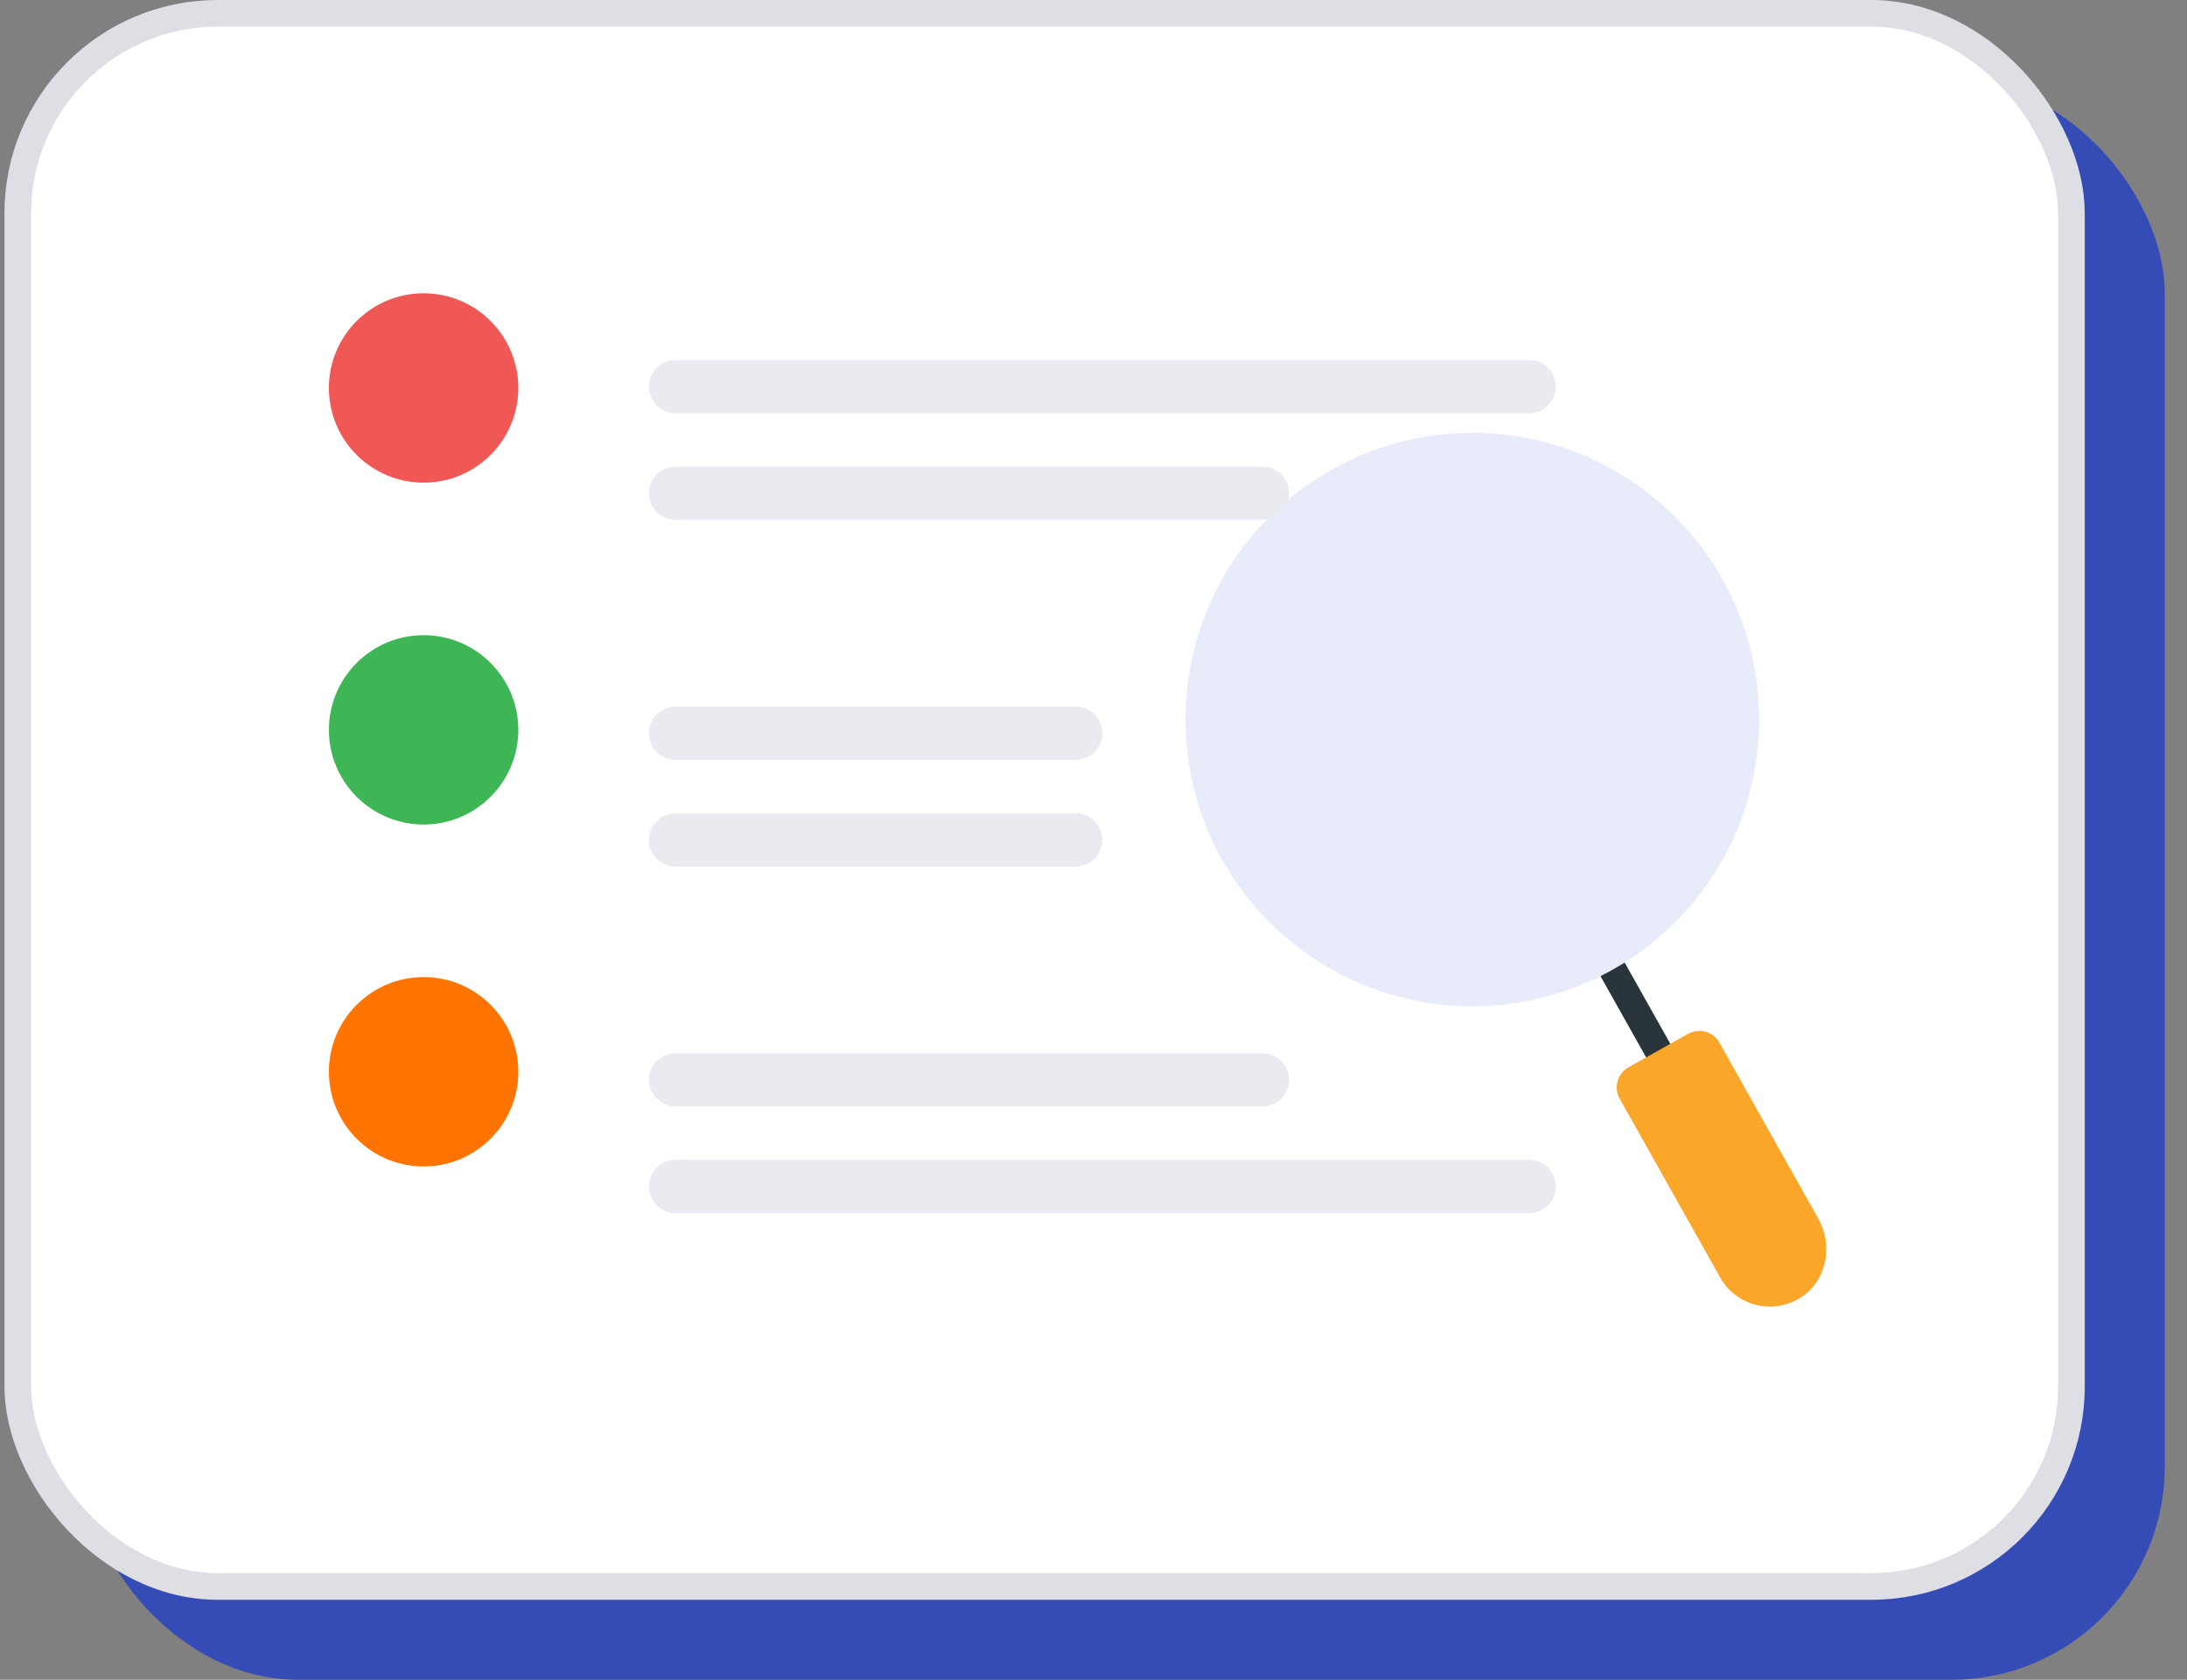<svg width="82" height="63" viewBox="0 0 82 63" fill="none" xmlns="http://www.w3.org/2000/svg">
<rect x="0" y="0" width="82" height="63" fill="#808080" stroke="none"/>
<rect x="3.167" y="3" width="78" height="60" rx="8" fill="#354CB6"/>
<rect x="0.667" y="0.5" width="77" height="59" rx="7.5" fill="white" stroke="#DDDFE4"/>
<path d="M15.883 18.102C17.844 18.102 19.434 16.512 19.434 14.551C19.434 12.59 17.844 11 15.883 11C13.922 11 12.332 12.59 12.332 14.551C12.332 16.512 13.922 18.102 15.883 18.102Z" fill="#EF5854"/>
<path d="M15.883 30.924C17.844 30.924 19.434 29.335 19.434 27.374C19.434 25.413 17.844 23.823 15.883 23.823C13.922 23.823 12.332 25.413 12.332 27.374C12.332 29.335 13.922 30.924 15.883 30.924Z" fill="#3EB655"/>
<path d="M15.883 43.748C17.844 43.748 19.434 42.158 19.434 40.197C19.434 38.236 17.844 36.646 15.883 36.646C13.922 36.646 12.332 38.236 12.332 40.197C12.332 42.158 13.922 43.748 15.883 43.748Z" fill="#FF7300"/>
<path d="M61.723 39.662L60.018 36.626C59.878 36.376 59.967 36.059 60.217 35.918C60.466 35.778 60.784 35.866 60.925 36.117L62.63 39.153C62.77 39.403 62.681 39.72 62.431 39.861C62.183 40 61.865 39.913 61.723 39.662Z" fill="#2A353B"/>
<path d="M55.204 37.741C61.143 37.741 65.957 32.926 65.957 26.988C65.957 21.049 61.143 16.234 55.204 16.234C49.265 16.234 44.451 21.049 44.451 26.988C44.451 32.926 49.265 37.741 55.204 37.741Z" fill="#E8EBFA"/>
<path d="M64.468 39.104L68.174 45.703C68.742 46.713 68.495 48.044 67.514 48.663C66.471 49.33 65.095 48.979 64.493 47.907L60.728 41.204C60.495 40.79 60.643 40.264 61.057 40.031L63.295 38.774C63.709 38.542 64.235 38.689 64.468 39.104Z" fill="#FAA629"/>
<path d="M25.332 14.5H57.333" stroke="#EAEBF1" stroke-width="2" stroke-linecap="round"/>
<path d="M25.332 18.5H47.333" stroke="#EAEBF1" stroke-width="2" stroke-linecap="round"/>
<path d="M25.332 44.5H57.333" stroke="#EAEBF1" stroke-width="2" stroke-linecap="round"/>
<path d="M25.332 40.5H47.333" stroke="#EAEBF1" stroke-width="2" stroke-linecap="round"/>
<path d="M25.332 27.5H40.333" stroke="#EAEBF1" stroke-width="2" stroke-linecap="round"/>
<path d="M25.332 31.5H40.333" stroke="#EAEBF1" stroke-width="2" stroke-linecap="round"/>
</svg>
